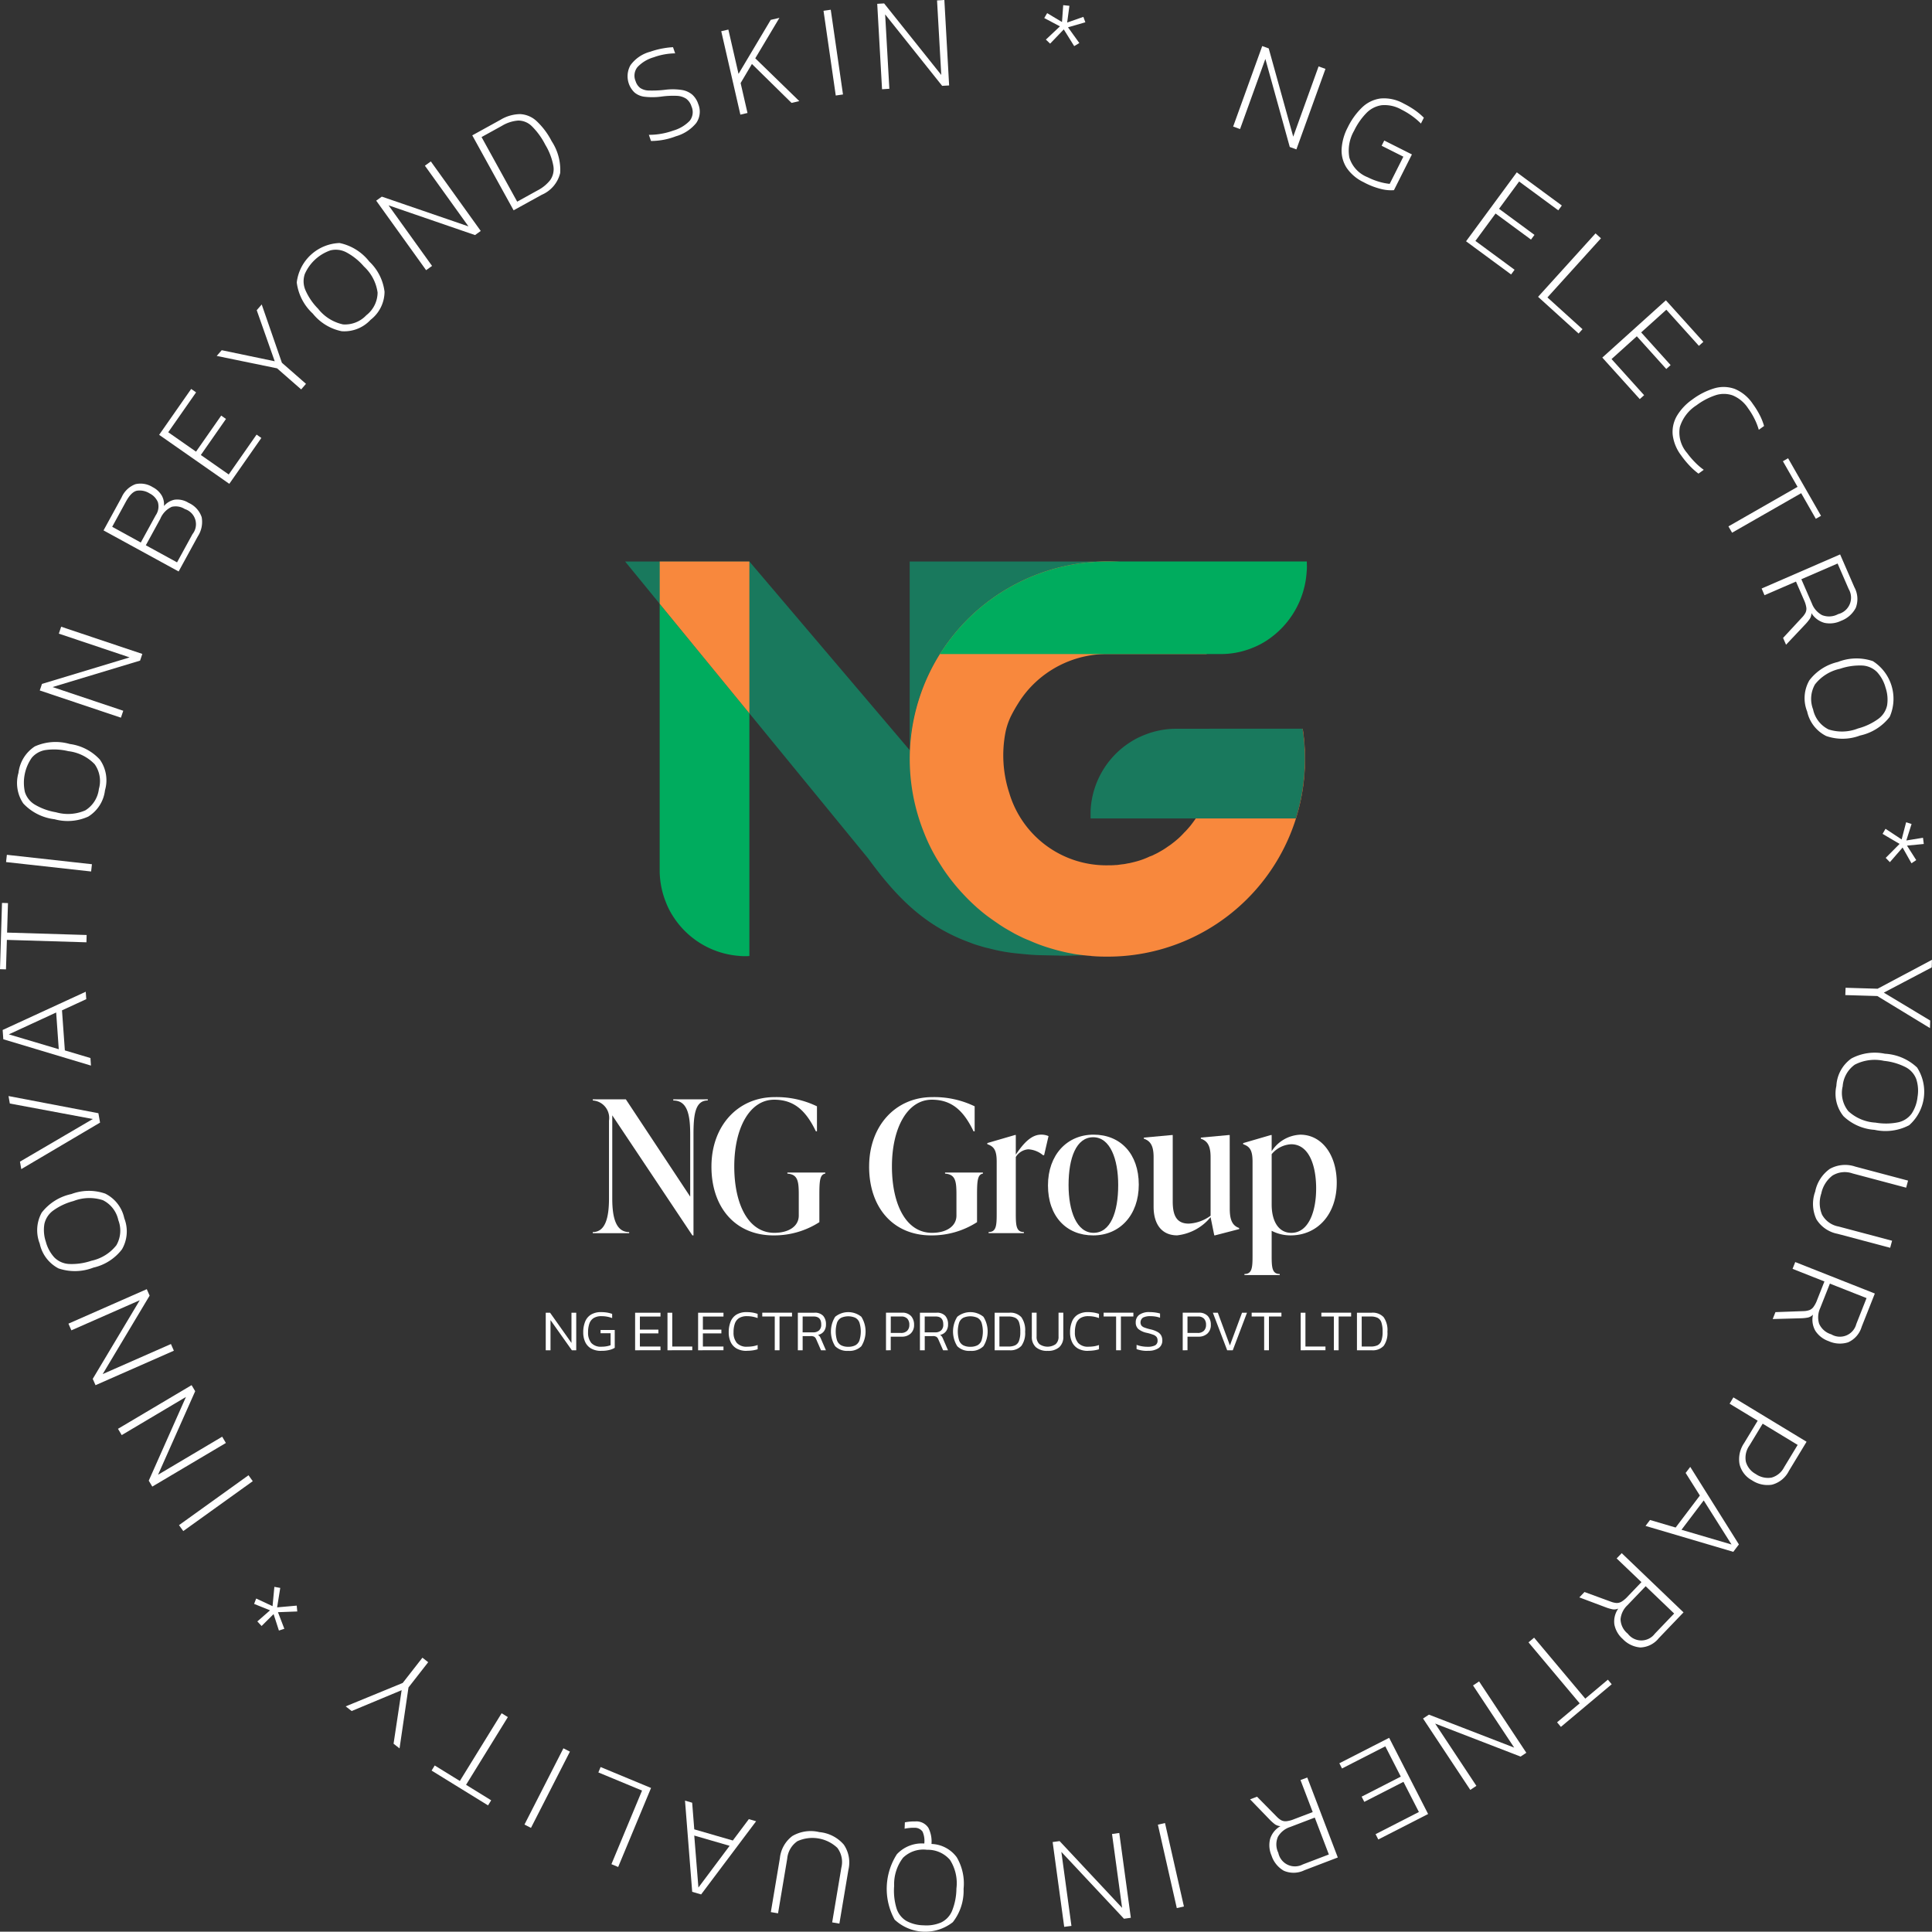 <svg id="Group_17" data-name="Group 17" xmlns="http://www.w3.org/2000/svg" xmlns:xlink="http://www.w3.org/1999/xlink" width="202.565" height="202.532" viewBox="0 0 202.565 202.532">
  <rect x="0" y="0" width="202.565" height="202.532" fill="#333333" stroke="none"/>
  <defs>
    <clipPath id="clip-path">
      <rect id="Rectangle_16" data-name="Rectangle 16" width="202.565" height="202.532" fill="none"/>
    </clipPath>
  </defs>
  <path id="Path_21" data-name="Path 21" d="M269.1,18.49l3.047-8.44.681.246,2.57,9.253,2.659-7.365.721.26-3.047,8.439-.695-.25L272.477,11.4l-2.654,7.353Z" transform="translate(-139.807 -5.221)" fill="#fff"/>
  <g id="Group_16" data-name="Group 16">
    <g id="Group_15" data-name="Group 15" clip-path="url(#clip-path)">
      <path id="Path_22" data-name="Path 22" d="M295.119,30.263a4.46,4.46,0,0,1-1.838-1.54,3.335,3.335,0,0,1-.519-1.976A5.568,5.568,0,0,1,293.4,24.5a7.353,7.353,0,0,1,1.509-2.1,3.437,3.437,0,0,1,1.937-.937,4.2,4.2,0,0,1,2.417.529,9.275,9.275,0,0,1,1.207.716,6.876,6.876,0,0,1,.914.772l-.307.61a7.268,7.268,0,0,0-.911-.777,8.089,8.089,0,0,0-1.13-.685,3.566,3.566,0,0,0-2.077-.459,2.8,2.8,0,0,0-1.61.829,7.042,7.042,0,0,0-1.279,1.845,4.171,4.171,0,0,0-.5,2.812,3.244,3.244,0,0,0,1.919,2.064,6.991,6.991,0,0,0,1.2.473,6.032,6.032,0,0,0,1.112.223l1.433-2.851-2.278-1.145.275-.548,2.9,1.458-1.883,3.747a4.178,4.178,0,0,1-1.224-.093,7.649,7.649,0,0,1-1.908-.717" transform="translate(-152.096 -11.137)" fill="#fff"/>
      <path id="Path_23" data-name="Path 23" d="M319.92,44.838l5.318-7.227,4.724,3.477-.371.505-4.107-3.023-2.106,2.862,3.715,2.734-.364.493-3.715-2.734L320.9,44.8l4.107,3.023-.363.494Z" transform="translate(-166.208 -19.54)" fill="#fff"/>
      <path id="Path_24" data-name="Path 24" d="M335.639,57.583l6.023-6.652.568.515-5.611,6.2,3.677,3.329-.411.455Z" transform="translate(-174.375 -26.461)" fill="#fff"/>
      <path id="Path_25" data-name="Path 25" d="M349.654,71.534l6.665-6.008,3.928,4.357-.466.42-3.414-3.788-2.639,2.379,3.088,3.426-.456.41L353.272,69.3l-2.649,2.388,3.414,3.788-.455.41Z" transform="translate(-181.656 -34.042)" fill="#fff"/>
      <path id="Path_26" data-name="Path 26" d="M365.928,91.671A4.463,4.463,0,0,1,365,89.459a3.339,3.339,0,0,1,.445-1.994,5.575,5.575,0,0,1,1.6-1.7,7.367,7.367,0,0,1,2.306-1.177,3.435,3.435,0,0,1,2.151.056A4.207,4.207,0,0,1,373.4,86.22a8.641,8.641,0,0,1,.738,1.194,6.341,6.341,0,0,1,.442,1.118l-.553.4a6.745,6.745,0,0,0-.436-1.121,7.74,7.74,0,0,0-.692-1.142,3.542,3.542,0,0,0-1.627-1.35,2.8,2.8,0,0,0-1.81,0,7.054,7.054,0,0,0-1.982,1.053,4.144,4.144,0,0,0-1.732,2.275,3.265,3.265,0,0,0,.762,2.719,8.524,8.524,0,0,0,.824.968,6.707,6.707,0,0,0,.921.794l-.552.4a7.278,7.278,0,0,1-.892-.79,9.766,9.766,0,0,1-.888-1.068" transform="translate(-189.622 -43.869)" fill="#fff"/>
      <path id="Path_27" data-name="Path 27" d="M377.178,107.145,384.423,103l-1.536-2.685.544-.311,3.452,6.035-.544.311-1.536-2.685-7.245,4.144Z" transform="translate(-195.955 -51.956)" fill="#fff"/>
      <path id="Path_28" data-name="Path 28" d="M384.42,124.559l8.23-3.576,1.493,3.438a2.58,2.58,0,0,1,.149,2.161,2.859,2.859,0,0,1-1.536,1.359,2.721,2.721,0,0,1-1.744.219,2.343,2.343,0,0,1-1.371-1.022,1.113,1.113,0,0,1-.159.578,4.671,4.671,0,0,1-.412.521l-2.091,2.215-.31-.715,2.006-2.164a2.044,2.044,0,0,0,.351-.487.969.969,0,0,0,.079-.536,2.921,2.921,0,0,0-.245-.79l-.838-1.93-3.3,1.432Zm4.165-.974,1.1,2.531a2.306,2.306,0,0,0,1.075,1.234,2.006,2.006,0,0,0,1.691-.111,1.775,1.775,0,0,0,1.1-2.619l-1.166-2.683Z" transform="translate(-199.718 -62.854)" fill="#fff"/>
      <path id="Path_29" data-name="Path 29" d="M394.074,149.235a3.748,3.748,0,0,1,.238-3.26,5.214,5.214,0,0,1,2.986-1.921,5.335,5.335,0,0,1,3.67-.089,4.69,4.69,0,0,1,1.765,5.842,5.339,5.339,0,0,1-3.106,1.957,5.215,5.215,0,0,1-3.55.053,3.753,3.753,0,0,1-2-2.583m.627-.189a3.043,3.043,0,0,0,1.618,2.08,4.568,4.568,0,0,0,3.086-.1,6.415,6.415,0,0,0,2.152-1.021,2.364,2.364,0,0,0,.9-1.4,3.886,3.886,0,0,0-.161-1.858,3.938,3.938,0,0,0-.9-1.643,2.355,2.355,0,0,0-1.522-.676,6.415,6.415,0,0,0-2.357.341,4.539,4.539,0,0,0-2.62,1.636,3.064,3.064,0,0,0-.194,2.635" transform="translate(-204.603 -74.647)" fill="#fff"/>
      <path id="Path_30" data-name="Path 30" d="M410.811,180.648l.31-.532,1.69,1.116.47-1.8.571.179-.549,1.729,1.747-.283.084.65-1.762.172.969,1.519-.5.332-.93-1.65-1.332,1.535-.438-.449,1.454-1.466Z" transform="translate(-213.429 -93.219)" fill="#fff"/>
      <path id="Path_31" data-name="Path 31" d="M402.715,212.379l3.357.1,5.7-3.029-.023.794-5.025,2.644,4.865,2.927-.023.794-5.522-3.364-3.357-.1Z" transform="translate(-209.211 -108.814)" fill="#fff"/>
      <path id="Path_32" data-name="Path 32" d="M400.666,233.212a3.751,3.751,0,0,1,1.573-2.865,5.209,5.209,0,0,1,3.514-.5,5.334,5.334,0,0,1,3.375,1.446,4.689,4.689,0,0,1-.826,6.047,5.334,5.334,0,0,1-3.639.487,5.211,5.211,0,0,1-3.25-1.428,3.751,3.751,0,0,1-.747-3.182m.649.089a3.039,3.039,0,0,0,.606,2.565,4.565,4.565,0,0,0,2.846,1.2,6.422,6.422,0,0,0,2.382-.033,2.366,2.366,0,0,0,1.4-.9,3.886,3.886,0,0,0,.626-1.757,3.929,3.929,0,0,0-.131-1.867,2.354,2.354,0,0,0-1.1-1.248,6.406,6.406,0,0,0-2.285-.671,4.541,4.541,0,0,0-3.064.4,3.066,3.066,0,0,0-1.272,2.315" transform="translate(-208.127 -119.367)" fill="#fff"/>
      <path id="Path_33" data-name="Path 33" d="M395.871,257.055a3.828,3.828,0,0,1,1.545-2.423,3.314,3.314,0,0,1,2.665-.237l5.535,1.47-.2.741-5.615-1.492a2.468,2.468,0,0,0-2.114.224,3.175,3.175,0,0,0-1.171,1.887,3.143,3.143,0,0,0,.083,2.214,2.476,2.476,0,0,0,1.725,1.237l5.616,1.492-.2.74-5.535-1.47a3.329,3.329,0,0,1-2.2-1.521,3.8,3.8,0,0,1-.141-2.863" transform="translate(-205.561 -132.081)" fill="#fff"/>
      <path id="Path_34" data-name="Path 34" d="M389.2,275.4l8.344,3.3-1.379,3.485a2.58,2.58,0,0,1-1.425,1.632,2.86,2.86,0,0,1-2.047-.128,2.726,2.726,0,0,1-1.386-1.081,2.339,2.339,0,0,1-.245-1.692,1.112,1.112,0,0,1-.522.3,4.6,4.6,0,0,1-.659.076l-3.045.084.287-.725,2.95-.107a2.044,2.044,0,0,0,.592-.1.959.959,0,0,0,.434-.322,2.874,2.874,0,0,0,.387-.731l.774-1.956-3.343-1.323Zm3.631,2.261-1.015,2.565a2.306,2.306,0,0,0-.115,1.633,2.006,2.006,0,0,0,1.274,1.118A1.774,1.774,0,0,0,395.6,281.9l1.076-2.721Z" transform="translate(-200.973 -143.077)" fill="#fff"/>
      <path id="Path_35" data-name="Path 35" d="M377.827,304.935l7.673,4.652-1.849,3.051a2.762,2.762,0,0,1-1.784,1.452,2.933,2.933,0,0,1-2.091-.461,2.608,2.608,0,0,1-1.305-1.7,2.994,2.994,0,0,1,.48-2.2l1.423-2.348-2.943-1.784Zm3.07,2.757-1.387,2.287a2.214,2.214,0,0,0-.371,1.714,2.117,2.117,0,0,0,1.033,1.278,2.246,2.246,0,0,0,1.654.376,2.12,2.12,0,0,0,1.317-1.083l1.423-2.347Z" transform="translate(-196.086 -158.423)" fill="#fff"/>
      <path id="Path_36" data-name="Path 36" d="M363.779,320.1l5.1,8.127-.589.777-9.2-2.717.471-.622,2.686.792,2.54-3.355-1.492-2.37Zm1.411,3.515-2.33,3.077,5.246,1.543Z" transform="translate(-186.56 -166.299)" fill="#fff"/>
      <path id="Path_37" data-name="Path 37" d="M349.084,338.929l6.48,6.208-2.594,2.706a2.58,2.58,0,0,1-1.935.973,2.858,2.858,0,0,1-1.847-.892,2.718,2.718,0,0,1-.875-1.524,2.339,2.339,0,0,1,.412-1.66,1.114,1.114,0,0,1-.594.077,4.615,4.615,0,0,1-.639-.179l-2.851-1.072.54-.564,2.771,1.015a2.046,2.046,0,0,0,.585.135.962.962,0,0,0,.524-.135,2.893,2.893,0,0,0,.635-.531l1.455-1.519-2.6-2.487Zm2.509,3.465-1.908,1.992a2.3,2.3,0,0,0-.723,1.469,2.006,2.006,0,0,0,.757,1.516,1.775,1.775,0,0,0,2.838,0l2.024-2.113Z" transform="translate(-179.051 -176.084)" fill="#fff"/>
      <path id="Path_38" data-name="Path 38" d="M334.134,357.369l5.366,6.393,2.37-1.989.4.48-5.326,4.47-.4-.48,2.369-1.989-5.366-6.393Z" transform="translate(-173.288 -185.664)" fill="#fff"/>
      <path id="Path_39" data-name="Path 39" d="M316.406,366.914l4.953,7.482-.6.4-8.959-3.46,4.323,6.529-.639.423-4.953-7.482.616-.408,8.939,3.457-4.315-6.518Z" transform="translate(-161.328 -190.623)" fill="#fff"/>
      <path id="Path_40" data-name="Path 40" d="M297.492,379.222l4.085,7.989-5.223,2.671-.285-.558L300.61,387l-1.618-3.163-4.107,2.1-.279-.546,4.107-2.1-1.624-3.176-4.54,2.322-.279-.546Z" transform="translate(-151.843 -197.017)" fill="#fff"/>
      <path id="Path_41" data-name="Path 41" d="M278.785,387.888l3.2,8.383-3.5,1.337a2.581,2.581,0,0,1-2.165.051,2.857,2.857,0,0,1-1.288-1.6,2.717,2.717,0,0,1-.139-1.752,2.337,2.337,0,0,1,1.083-1.323,1.121,1.121,0,0,1-.571-.185,4.722,4.722,0,0,1-.5-.435l-2.118-2.189.729-.278,2.071,2.1a2.051,2.051,0,0,0,.47.372.964.964,0,0,0,.531.1,2.917,2.917,0,0,0,.8-.209l1.966-.75-1.282-3.359Zm.786,4.2-2.577.984a2.3,2.3,0,0,0-1.281,1.019,2,2,0,0,0,.036,1.694A1.775,1.775,0,0,0,278.314,397l2.733-1.044Z" transform="translate(-141.72 -201.519)" fill="#fff"/>
      <rect id="Rectangle_11" data-name="Rectangle 11" width="0.766" height="8.973" transform="matrix(0.975, -0.221, 0.221, 0.975, 121.401, 191.31)" fill="#fff"/>
      <path id="Path_42" data-name="Path 42" d="M236.692,399.989l1.212,8.891-.718.1-6.566-7.008,1.057,7.759-.759.1-1.212-8.891.731-.1,6.551,7-1.056-7.745Z" transform="translate(-119.339 -207.806)" fill="#fff"/>
      <path id="Path_43" data-name="Path 43" d="M196.511,397.459a1.514,1.514,0,0,1,1.352.665,3.16,3.16,0,0,1,.331,1.7,3.422,3.422,0,0,1,2.645,1.391,5.415,5.415,0,0,1,.72,3.316,5.334,5.334,0,0,1-1.129,3.494,4.689,4.689,0,0,1-6.1-.266,6.707,6.707,0,0,1,.236-6.858,3.576,3.576,0,0,1,2.873-1.123,2.385,2.385,0,0,0-.183-1.249,1,1,0,0,0-.889-.4,3.388,3.388,0,0,0-.5.02,4.464,4.464,0,0,0-.492.076l.029-.668a5.176,5.176,0,0,1,.526-.075,4.234,4.234,0,0,1,.579-.016m1.2,2.967a3.042,3.042,0,0,0-2.5.84,4.566,4.566,0,0,0-.93,2.944,6.408,6.408,0,0,0,.252,2.368,2.361,2.361,0,0,0,1.024,1.306,3.876,3.876,0,0,0,1.807.462,3.918,3.918,0,0,0,1.847-.3,2.35,2.35,0,0,0,1.141-1.212,6.4,6.4,0,0,0,.458-2.337,4.535,4.535,0,0,0-.678-3.014,3.062,3.062,0,0,0-2.423-1.054" transform="translate(-100.53 -206.49)" fill="#fff"/>
      <path id="Path_44" data-name="Path 44" d="M173.3,399.705a3.828,3.828,0,0,1,2.556,1.312,3.313,3.313,0,0,1,.484,2.632l-.948,5.647-.756-.127.962-5.73a2.467,2.467,0,0,0-.42-2.084,3.8,3.8,0,0,0-4.184-.7,2.479,2.479,0,0,0-1.071,1.833l-.962,5.73-.756-.127.948-5.648a3.329,3.329,0,0,1,1.31-2.33,3.806,3.806,0,0,1,2.838-.406" transform="translate(-87.385 -207.612)" fill="#fff"/>
      <path id="Path_45" data-name="Path 45" d="M156.936,395.093l-5.764,7.672-.937-.272-.754-9.561.75.217.221,2.792,4.041,1.171,1.68-2.24Zm-2.778,2.575-3.707-1.075.436,5.451Z" transform="translate(-77.66 -204.14)" fill="#fff"/>
      <path id="Path_46" data-name="Path 46" d="M136.1,387.788l-3.446,8.285-.708-.295,3.211-7.719-4.58-1.9.235-.566Z" transform="translate(-67.84 -200.324)" fill="#fff"/>
      <rect id="Rectangle_12" data-name="Rectangle 12" width="8.973" height="0.766" transform="matrix(0.455, -0.891, 0.891, 0.455, 54.989, 191.3)" fill="#fff"/>
      <path id="Path_47" data-name="Path 47" d="M102.176,374.267l-4.382,7.1,2.633,1.624-.329.533-5.918-3.65.329-.534,2.633,1.624,4.381-7.1Z" transform="translate(-48.929 -194.234)" fill="#fff"/>
      <path id="Path_48" data-name="Path 48" d="M84.085,362.211l-2.066,2.647-.938,6.39-.627-.489.846-5.614-5.24,2.186-.626-.489,5.98-2.456,2.066-2.647Z" transform="translate(-39.19 -187.934)" fill="#fff"/>
      <path id="Path_49" data-name="Path 49" d="M59.918,348.25l.057.613-2.024.076.668,1.739-.568.186-.56-1.725-1.257,1.247-.446-.479,1.333-1.166-1.672-.671.217-.564,1.717.8.19-2.024.617.111-.328,2.039Z" transform="translate(-28.807 -179.905)" fill="#fff"/>
      <rect id="Rectangle_13" data-name="Rectangle 13" width="8.973" height="0.766" transform="matrix(0.812, -0.583, 0.583, 0.812, 18.769, 159.907)" fill="#fff"/>
      <path id="Path_50" data-name="Path 50" d="M37.059,308.325,29.342,312.9l-.37-.623,3.9-8.777-6.735,4-.391-.659,7.717-4.578.377.635-3.893,8.758,6.723-3.988Z" transform="translate(-13.375 -157.034)" fill="#fff"/>
      <path id="Path_51" data-name="Path 51" d="M25.989,287.771l-8.213,3.615-.292-.663,4.927-8.243-7.167,3.155-.309-.7,8.213-3.615.3.676-4.92,8.225,7.154-3.15Z" transform="translate(-7.76 -146.153)" fill="#fff"/>
      <path id="Path_52" data-name="Path 52" d="M17.267,262.746A3.749,3.749,0,0,1,17.021,266a5.21,5.21,0,0,1-2.99,1.914,5.334,5.334,0,0,1-3.67.082A3.822,3.822,0,0,1,8.4,265.4a3.822,3.822,0,0,1,.206-3.247,5.333,5.333,0,0,1,3.11-1.95,5.211,5.211,0,0,1,3.55-.046,3.751,3.751,0,0,1,2,2.587m-.627.188a3.041,3.041,0,0,0-1.613-2.084,4.569,4.569,0,0,0-3.086.088,6.415,6.415,0,0,0-2.154,1.016,2.362,2.362,0,0,0-.9,1.4,3.88,3.88,0,0,0,.157,1.858,3.925,3.925,0,0,0,.893,1.645,2.355,2.355,0,0,0,1.52.679,6.418,6.418,0,0,0,2.358-.336,4.536,4.536,0,0,0,2.624-1.63,3.062,3.062,0,0,0,.2-2.634" transform="translate(-4.234 -135.01)" fill="#fff"/>
      <path id="Path_53" data-name="Path 53" d="M11.461,241.961,3.2,246.838l-.137-.782,7.637-4.471L2,239.96l-.136-.782,9.422,1.8Z" transform="translate(-0.97 -124.26)" fill="#fff"/>
      <path id="Path_54" data-name="Path 54" d="M9.837,224.16.647,221.4l-.069-.973,8.712-4.01.055.778L6.8,218.368l.3,4.2,2.683.8Zm-3.376-1.717-.272-3.85-4.964,2.292Z" transform="translate(-0.3 -112.436)" fill="#fff"/>
      <path id="Path_55" data-name="Path 55" d="M9.063,201.162l-8.342-.253L.627,204,0,203.982l.21-6.95.627.019-.094,3.092,8.342.253Z" transform="translate(0 -102.364)" fill="#fff"/>
      <rect id="Rectangle_14" data-name="Rectangle 14" width="0.766" height="8.973" transform="translate(0.636 90.385) rotate(-83.679)" fill="#fff"/>
      <path id="Path_56" data-name="Path 56" d="M12.968,167a3.749,3.749,0,0,1-1.753,2.758,5.21,5.21,0,0,1-3.54.278A5.333,5.333,0,0,1,4.4,168.381a3.823,3.823,0,0,1-.5-3.215A3.826,3.826,0,0,1,5.613,162.4a5.337,5.337,0,0,1,3.663-.252,5.21,5.21,0,0,1,3.152,1.634A3.749,3.749,0,0,1,12.968,167m-.642-.13a3.041,3.041,0,0,0-.44-2.6A4.563,4.563,0,0,0,9.123,162.9a6.391,6.391,0,0,0-2.378-.12,2.361,2.361,0,0,0-1.451.808,4.557,4.557,0,0,0-.726,3.585,2.351,2.351,0,0,0,1.02,1.316,6.406,6.406,0,0,0,2.237.816,4.539,4.539,0,0,0,3.083-.2,3.063,3.063,0,0,0,1.419-2.229" transform="translate(-1.96 -84.142)" fill="#fff"/>
      <path id="Path_57" data-name="Path 57" d="M17.188,146.3l-8.508-2.853.231-.688,9.192-2.78-7.424-2.49.244-.726,8.508,2.853-.234.7-9.175,2.772,7.411,2.486Z" transform="translate(-4.51 -71.053)" fill="#fff"/>
      <path id="Path_58" data-name="Path 58" d="M30.465,114.735l-7.873-4.306,1.893-3.46a2.571,2.571,0,0,1,1.457-1.387,2.387,2.387,0,0,1,1.8.31,2.328,2.328,0,0,1,.95.877,1.866,1.866,0,0,1,.236,1.106,1.95,1.95,0,0,1,1.109-.664,2.214,2.214,0,0,1,1.472.329,2.522,2.522,0,0,1,1.373,1.5,2.76,2.76,0,0,1-.4,2.005ZM26.5,111.7l1.559-2.848a1.637,1.637,0,0,0,.229-1.391,1.814,1.814,0,0,0-.861-.908,1.938,1.938,0,0,0-1.346-.283q-.588.131-1.143,1.145L23.5,110.05Zm3.8,2.08,1.618-2.958a1.666,1.666,0,0,0-.8-2.63,1.784,1.784,0,0,0-1.373-.235,2.375,2.375,0,0,0-1.2,1.256l-1.518,2.775Z" transform="translate(-11.737 -54.818)" fill="#fff"/>
      <path id="Path_59" data-name="Path 59" d="M42.084,94.823l-7.356-5.138,3.359-4.81.514.359-2.92,4.181,2.913,2.035,2.641-3.781.5.351L39.1,91.8l2.924,2.043,2.92-4.181.5.351Z" transform="translate(-18.042 -44.095)" fill="#fff"/>
      <path id="Path_60" data-name="Path 60" d="M56.147,75.357,53.62,73.146l-6.327-1.3.523-.6,5.558,1.16-1.887-5.355.523-.6,2.116,6.11,2.527,2.211Z" transform="translate(-24.57 -34.528)" fill="#fff"/>
      <path id="Path_61" data-name="Path 61" d="M72.507,61.052A3.749,3.749,0,0,1,69.47,62.26a5.211,5.211,0,0,1-3.031-1.849,5.336,5.336,0,0,1-1.682-3.263,4.689,4.689,0,0,1,4.488-4.136,5.334,5.334,0,0,1,3.116,1.941,5.21,5.21,0,0,1,1.6,3.171,3.748,3.748,0,0,1-1.45,2.929m-.444-.481a3.044,3.044,0,0,0,1.166-2.363A4.566,4.566,0,0,0,71.8,55.472a6.4,6.4,0,0,0-1.857-1.49,2.361,2.361,0,0,0-1.649-.2A4.556,4.556,0,0,0,65.6,56.265a2.355,2.355,0,0,0,.056,1.664A6.415,6.415,0,0,0,66.993,59.9a4.538,4.538,0,0,0,2.616,1.645,3.062,3.062,0,0,0,2.455-.975" transform="translate(-33.643 -27.532)" fill="#fff"/>
      <path id="Path_62" data-name="Path 62" d="M87.327,46.628l-5.233-7.289.589-.422,9.083,3.119L87.2,35.674l.622-.447,5.233,7.289-.6.431-9.064-3.115,4.559,6.35Z" transform="translate(-42.65 -18.301)" fill="#fff"/>
      <path id="Path_63" data-name="Path 63" d="M107.391,34.985l-4.334-7.858,2.952-1.628a4.1,4.1,0,0,1,2.056-.6,2.717,2.717,0,0,1,1.729.726,7.73,7.73,0,0,1,1.588,2.116,5.46,5.46,0,0,1,.892,3.334,3.33,3.33,0,0,1-1.931,2.283Zm.375-.907L109.9,32.9a4.052,4.052,0,0,0,1.329-1.083,1.994,1.994,0,0,0,.333-1.473,6.542,6.542,0,0,0-.851-2.236,7.524,7.524,0,0,0-1.416-1.948,2.02,2.02,0,0,0-1.421-.585,3.856,3.856,0,0,0-1.708.553l-2.135,1.178Z" transform="translate(-53.541 -12.935)" fill="#fff"/>
      <path id="Path_64" data-name="Path 64" d="M141.98,19.651a7.236,7.236,0,0,1-2.59.485l-.223-.645a7.451,7.451,0,0,0,2.546-.441,3.886,3.886,0,0,0,1.737-1.03,1.467,1.467,0,0,0,.185-1.509,1.568,1.568,0,0,0-.561-.808,1.95,1.95,0,0,0-1-.3,8.965,8.965,0,0,0-1.616.081,7.123,7.123,0,0,1-1.727.016,2,2,0,0,1-1.07-.448,2.363,2.363,0,0,1-.429-2.852,3.723,3.723,0,0,1,2.08-1.422,8.4,8.4,0,0,1,1.366-.356,7.73,7.73,0,0,1,1.021-.118l.224.645a6.862,6.862,0,0,0-2.247.411,3.77,3.77,0,0,0-1.7,1.025,1.437,1.437,0,0,0-.2,1.478,1.433,1.433,0,0,0,.493.721,1.7,1.7,0,0,0,.924.262,11.8,11.8,0,0,0,1.6-.068,6.4,6.4,0,0,1,1.824.009,2.239,2.239,0,0,1,1.11.5,2.29,2.29,0,0,1,.617.973,2.091,2.091,0,0,1-.209,1.99,4.242,4.242,0,0,1-2.155,1.4" transform="translate(-71.135 -5.355)" fill="#fff"/>
      <path id="Path_65" data-name="Path 65" d="M159.393,14.046,157.387,5.3l.747-.172L159.2,9.773l3.376-5.663.91-.209-2.531,4.239,4.617,4.488-.815.187-4.152-4.08-1.185,2,.72,3.137Z" transform="translate(-81.767 -2.027)" fill="#fff"/>
      <rect id="Rectangle_15" data-name="Rectangle 15" width="0.766" height="8.973" transform="matrix(0.99, -0.143, 0.143, 0.99, 86.344, 1.131)" fill="#fff"/>
      <path id="Path_66" data-name="Path 66" d="M191.933,9.357,191.428.4l.723-.041,5.992,7.5L197.7.044,198.467,0l.5,8.959L198.235,9l-5.977-7.492.441,7.8Z" transform="translate(-99.453 0)" fill="#fff"/>
      <path id="Path_67" data-name="Path 67" d="M228.491,5.162l-.446-.424L229.52,3.35l-1.647-.871.305-.515,1.557.931.127-1.766.651.068-.237,1.754,1.7-.595.208.568-1.82.526,1.188,1.65-.538.322-1.093-1.752Z" transform="translate(-118.387 -0.587)" fill="#fff"/>
      <path id="Path_68" data-name="Path 68" d="M184.526,163.828c-.575-.01-1.671.047-2.337.029-.7-.02-1.429-.029-2.133-.047-.853-.009-1.7-.1-2.542-.184a18.1,18.1,0,0,1-2.978-.539,8.1,8.1,0,0,1-.788-.205c-.269-.083-.529-.157-.8-.25-.37-.139-.741-.279-1.112-.426-4.4-1.8-7.171-4.758-9.917-8.5-.017-.01-.017-.01-.017-.027L149.435,138.45l-9.4-11.483-3.627-4.434h13.031Z" transform="translate(-70.866 -63.66)" fill="#19795d"/>
      <path id="Path_69" data-name="Path 69" d="M153.357,143.244v25.442a2.754,2.754,0,0,1-.4.019,5.417,5.417,0,0,1-.676-.028,9.017,9.017,0,0,1-6.929-4.156,7.7,7.7,0,0,1-.742-1.455,9.008,9.008,0,0,1-.658-3.367V131.761Z" transform="translate(-74.787 -68.454)" fill="#00ac5e"/>
      <path id="Path_70" data-name="Path 70" d="M153.357,122.533V138.45l-9.4-11.483v-4.434Z" transform="translate(-74.787 -63.659)" fill="#f8883d"/>
      <path id="Path_71" data-name="Path 71" d="M207.915,129.542v34.71l-.445-.307c-.324-.232-.659-.455-.974-.7s-.613-.492-.91-.751c-.445-.4-.88-.808-1.28-1.234-.416-.436-.807-.872-1.177-1.335a19,19,0,0,1-1.391-1.938,18.5,18.5,0,0,1-1.717-3.331,20.72,20.72,0,0,1,1.6-18.7c.019-.029.027-.048.047-.074a3.233,3.233,0,0,1,.2-.3,20.573,20.573,0,0,1,6.039-6.038" transform="translate(-103.131 -67.301)" fill="#1a765b"/>
      <path id="Path_72" data-name="Path 72" d="M207.915,122.533h-9.406v20.713a20.531,20.531,0,0,1,3.117-10.935c.019-.029.027-.048.047-.074a3.236,3.236,0,0,1,.2-.3,20.736,20.736,0,0,1,17.364-9.406Z" transform="translate(-103.131 -63.66)" fill="#19795d"/>
      <path id="Path_73" data-name="Path 73" d="M258.669,162.2a20.8,20.8,0,0,1-.942,6.228H237.985v-.4c0-.223,0-.448.016-.672a9.028,9.028,0,0,1,4.15-6.929,8.035,8.035,0,0,1,1.464-.747,8.906,8.906,0,0,1,3.361-.656h11.453a20.167,20.167,0,0,1,.24,3.18" transform="translate(-123.64 -82.616)" fill="#19795d"/>
      <path id="Path_74" data-name="Path 74" d="M239.712,140.063h-.027a19.964,19.964,0,0,1,.241,3.182,20.786,20.786,0,0,1-.947,6.225H228.507c-.185.268-.38.529-.574.779-.214.25-.418.491-.65.714a8.252,8.252,0,0,1-.687.678c-.158.129-.308.268-.493.4a4.923,4.923,0,0,1-.518.373c-.185.137-.343.24-.538.36-.176.1-.361.214-.555.315-.131.074-.27.13-.4.2a2.752,2.752,0,0,1-.408.166,8.308,8.308,0,0,1-1.206.466c-.315.093-.629.167-.954.241-.094.01-.177.029-.27.046a3.412,3.412,0,0,1-.492.074c-.2.027-.39.057-.566.074H220.1c-.287.028-.556.028-.835.028a10.608,10.608,0,0,1-10.324-7.615,12.689,12.689,0,0,1-.381-6.363,7.271,7.271,0,0,1,.585-1.7c.223-.436.464-.863.723-1.271a10.745,10.745,0,0,1,1.754-2.17,11,11,0,0,1,7.615-3.033h10.4l.3-.3,3.638-3.645a20.726,20.726,0,0,0-31.7,3.645,3.514,3.514,0,0,0-.2.3c-.019.027-.028.046-.046.075a20.719,20.719,0,0,0-1.6,18.7,18.485,18.485,0,0,0,1.717,3.331,19,19,0,0,0,1.391,1.938c.37.464.761.9,1.177,1.335.4.426.835.836,1.28,1.234.3.258.594.509.91.751s.65.473.974.7l.445.307c.185.119.37.241.565.361.334.194.677.389,1.021.585.25.13.491.249.743.371a7.847,7.847,0,0,0,.75.324,17.485,17.485,0,0,0,2.273.844c.575.176,1.16.324,1.763.455.157.036.344.064.5.092.287.065.584.1.871.139h.037c.362.055.724.084,1.085.111a.383.383,0,0,0,.148.019c.52.047,1.039.055,1.567.055a20.676,20.676,0,0,0,20.713-20.721,19.738,19.738,0,0,0-.241-3.182" transform="translate(-103.131 -63.659)" fill="#f8883d"/>
      <path id="Path_75" data-name="Path 75" d="M272.362,162.2a20.785,20.785,0,0,1-.947,6.225H260.943l.167-.251a11.009,11.009,0,0,0,.779-1.456,11.209,11.209,0,0,0,.862-5.788,14.1,14.1,0,0,0-.381-1.911h9.75a19.964,19.964,0,0,1,.241,3.182" transform="translate(-135.568 -82.616)" fill="#19795d"/>
      <path id="Path_76" data-name="Path 76" d="M243.577,122.951a5.582,5.582,0,0,1-.028.687,9.319,9.319,0,0,1-4.145,7.151,8.2,8.2,0,0,1-1.466.77,8.784,8.784,0,0,1-3.358.677H205.092a3.17,3.17,0,0,1,.2-.3,20.736,20.736,0,0,1,17.364-9.406h20.908c.009.139.009.279.009.418" transform="translate(-106.551 -63.66)" fill="#00ac5e"/>
      <path id="Path_77" data-name="Path 77" d="M137.781,239.9h3.624v.116c-1.311,0-1.5,1.465-1.5,3.546v10.6h-.116l-8.4-12.586v8.732c0,2,.385,3.507,1.773,3.507v.116h-3.816v-.116c1.311,0,1.7-1.5,1.7-3.507v-8.173a1.841,1.841,0,0,0-1.7-2.12V239.9h3.469l6.746,10.2v-6.534c0-2.081-.308-3.546-1.773-3.546Z" transform="translate(-67.195 -124.635)" fill="#fff"/>
      <path id="Path_78" data-name="Path 78" d="M155.249,246.7c0-4.318,2.814-7.286,6.611-7.286a9.711,9.711,0,0,1,4.452.964V243H166.2c-1.041-2.159-2.275-3.315-4.376-3.315-2.563,0-4.182,2.968-4.182,7,0,3.913,1.445,6.958,4.2,6.958,1.523,0,2.563-.694,2.563-1.812v-2.14c0-1.426-.077-2.178-1.195-2.255v-.115h3.971v.115c-.578.077-.617.829-.617,2.255v2.833a8.752,8.752,0,0,1-4.8,1.388c-4.009,0-6.515-2.929-6.515-7.209" transform="translate(-80.656 -124.384)" fill="#fff"/>
      <path id="Path_79" data-name="Path 79" d="M189.661,246.7c0-4.318,2.814-7.286,6.611-7.286a9.711,9.711,0,0,1,4.453.964V243h-.115c-1.041-2.159-2.275-3.315-4.376-3.315-2.563,0-4.182,2.968-4.182,7,0,3.913,1.445,6.958,4.2,6.958,1.523,0,2.564-.694,2.564-1.812v-2.14c0-1.426-.077-2.178-1.195-2.255v-.115h3.971v.115c-.578.077-.617.829-.617,2.255v2.833a8.749,8.749,0,0,1-4.8,1.388c-4.009,0-6.515-2.929-6.515-7.209" transform="translate(-98.535 -124.384)" fill="#fff"/>
      <path id="Path_80" data-name="Path 80" d="M221.868,247.756l-.463,2h-.115a2.628,2.628,0,0,0-1.542-.617,1.672,1.672,0,0,0-1.311.81v5.975c0,1.233.058,1.889.848,1.889v.116h-3.7v-.116c.79,0,.848-.655.848-1.889v-5.512c0-1.234-.327-1.581-.983-1.812v-.116l2.91-.848h.077V249.7c.81-1.214,1.639-2.1,2.66-2.1a1.9,1.9,0,0,1,.771.154" transform="translate(-111.933 -128.637)" fill="#fff"/>
      <path id="Path_81" data-name="Path 81" d="M228.686,252.921c0-3.2,2-5.32,4.78-5.32,2.814,0,4.741,2,4.741,5.243,0,3.2-2,5.32-4.78,5.32-2.814,0-4.741-2-4.741-5.243m7.363-.038c0-2.737-.849-5.011-2.621-5.011s-2.583,2.159-2.583,5.011c0,2.737.848,5.011,2.621,5.011s2.583-2.159,2.583-5.011" transform="translate(-118.809 -128.636)" fill="#fff"/>
      <path id="Path_82" data-name="Path 82" d="M258.624,255.43c0,1.233.328,1.773.983,2v.116l-2.525.655H257l-.386-1.908a5.278,5.278,0,0,1-3.508,1.908c-1.542,0-2.467-1.08-2.467-3.007v-5.2c0-1.233-.367-1.7-1.021-1.927v-.115l2.949-.27h.077v6.938c0,1.35.308,2.351,1.677,2.351a4.181,4.181,0,0,0,2.293-.829v-6.149c0-1.233-.366-1.7-1.021-1.927v-.115l2.949-.27h.077Z" transform="translate(-129.687 -128.678)" fill="#fff"/>
      <path id="Path_83" data-name="Path 83" d="M281.091,252.651c0,3.334-2.043,5.512-4.838,5.512a4.318,4.318,0,0,1-1.985-.481v2.64c0,1.234.058,1.889.848,1.889v.115h-3.7v-.115c.791,0,.848-.655.848-1.889v-9.907c0-1.233-.328-1.581-.983-1.812v-.116l2.911-.848h.077v1.7a3.757,3.757,0,0,1,3.007-1.734c2.2,0,3.816,2.043,3.816,5.05m-2.159.617c0-2.563-.81-4.664-2.621-4.664a2.832,2.832,0,0,0-2.043,1.041v5.281c0,1.735.713,2.968,2.062,2.968,1.793,0,2.6-2.216,2.6-4.626" transform="translate(-140.938 -128.636)" fill="#fff"/>
      <path id="Path_84" data-name="Path 84" d="M119.092,290.395v-3.938h.453l2.244,3.168v-3.168h.5v3.938h-.458l-2.239-3.162v3.162Z" transform="translate(-61.872 -148.823)" fill="#fff"/>
      <path id="Path_85" data-name="Path 85" d="M129.166,290.39a2.083,2.083,0,0,1-1.055-.242,1.517,1.517,0,0,1-.627-.679,2.357,2.357,0,0,1-.209-1.024,2.931,2.931,0,0,1,.2-1.119,1.526,1.526,0,0,1,.612-.737,2,2,0,0,1,1.076-.26,3.646,3.646,0,0,1,.621.049,3.386,3.386,0,0,1,.523.135v.44a3.113,3.113,0,0,0-1.1-.2,1.537,1.537,0,0,0-.844.2,1.107,1.107,0,0,0-.446.581,2.709,2.709,0,0,0-.135.905,1.681,1.681,0,0,0,.337,1.122,1.348,1.348,0,0,0,1.082.394,2.96,2.96,0,0,0,.508-.043,2.326,2.326,0,0,0,.434-.116v-1.254h-1.052v-.342h1.487v1.871a1.96,1.96,0,0,1-.517.214,3.3,3.3,0,0,1-.89.1" transform="translate(-66.124 -148.756)" fill="#fff"/>
      <path id="Path_86" data-name="Path 86" d="M138.593,290.395v-3.938h2.66v.4h-2.159v1.376h1.939v.392h-1.939V290h2.159v.391Z" transform="translate(-72.003 -148.823)" fill="#fff"/>
      <path id="Path_87" data-name="Path 87" d="M145.657,290.395v-3.938h.5V290h2.1v.391Z" transform="translate(-75.673 -148.823)" fill="#fff"/>
      <path id="Path_88" data-name="Path 88" d="M152.34,290.395v-3.938H155v.4h-2.159v1.376h1.939v.392h-1.939V290H155v.391Z" transform="translate(-79.145 -148.823)" fill="#fff"/>
      <path id="Path_89" data-name="Path 89" d="M160.912,290.39a2.083,2.083,0,0,1-1.055-.242,1.517,1.517,0,0,1-.627-.679,2.357,2.357,0,0,1-.209-1.024,2.931,2.931,0,0,1,.2-1.119,1.526,1.526,0,0,1,.612-.737,2,2,0,0,1,1.076-.26,3.646,3.646,0,0,1,.621.049,3.386,3.386,0,0,1,.523.135v.44a3.113,3.113,0,0,0-1.1-.2,1.537,1.537,0,0,0-.844.2,1.107,1.107,0,0,0-.446.581,2.709,2.709,0,0,0-.135.905,1.65,1.65,0,0,0,.346,1.122,1.378,1.378,0,0,0,1.092.394,3.79,3.79,0,0,0,.56-.043,2.645,2.645,0,0,0,.529-.135v.446a3.6,3.6,0,0,1-.517.116,4.125,4.125,0,0,1-.621.043" transform="translate(-82.617 -148.756)" fill="#fff"/>
      <path id="Path_90" data-name="Path 90" d="M167.651,290.395v-3.541h-1.309v-.4h3.119v.4h-1.309v3.541Z" transform="translate(-86.42 -148.823)" fill="#fff"/>
      <path id="Path_91" data-name="Path 91" d="M174.107,290.395v-3.939h1.731a1.174,1.174,0,0,1,.926.33,1.306,1.306,0,0,1,.291.893,1.189,1.189,0,0,1-.211.722,1.039,1.039,0,0,1-.627.385.576.576,0,0,1,.186.168,1.519,1.519,0,0,1,.132.254l.514,1.187h-.514l-.5-1.144a.6.6,0,0,0-.193-.263.735.735,0,0,0-.4-.08h-.832v1.487Zm.5-1.878H175.7a.926.926,0,0,0,.627-.2.8.8,0,0,0,.229-.639q0-.826-.789-.825h-1.156Z" transform="translate(-90.454 -148.822)" fill="#fff"/>
      <path id="Path_92" data-name="Path 92" d="M183.14,290.39a1.773,1.773,0,0,1-1.37-.486,2.894,2.894,0,0,1,0-3.088,2.177,2.177,0,0,1,2.743,0,2.91,2.91,0,0,1,0,3.088,1.769,1.769,0,0,1-1.373.486m0-.428a1.576,1.576,0,0,0,.737-.153.949.949,0,0,0,.434-.5,3.179,3.179,0,0,0,0-1.89.949.949,0,0,0-.434-.5,1.854,1.854,0,0,0-1.474,0,.949.949,0,0,0-.434.5,3.179,3.179,0,0,0,0,1.89.949.949,0,0,0,.434.5,1.575,1.575,0,0,0,.737.153" transform="translate(-94.203 -148.756)" fill="#fff"/>
      <path id="Path_93" data-name="Path 93" d="M193.34,290.394v-3.939H195a1.23,1.23,0,0,1,.972.355,1.339,1.339,0,0,1,.312.917,1.191,1.191,0,0,1-.352.908,1.333,1.333,0,0,1-.957.333h-1.138v1.425Zm.5-1.817H194.9a.886.886,0,0,0,.664-.229.851.851,0,0,0,.223-.621.917.917,0,0,0-.211-.645.836.836,0,0,0-.645-.229h-1.089Z" transform="translate(-100.446 -148.822)" fill="#fff"/>
      <path id="Path_94" data-name="Path 94" d="M200.747,290.395v-3.939h1.732a1.175,1.175,0,0,1,.926.33,1.3,1.3,0,0,1,.29.893,1.183,1.183,0,0,1-.211.722,1.034,1.034,0,0,1-.626.385.569.569,0,0,1,.186.168,1.483,1.483,0,0,1,.132.254l.514,1.187h-.514l-.5-1.144a.612.612,0,0,0-.193-.263.735.735,0,0,0-.4-.08h-.832v1.487Zm.5-1.878h1.089a.923.923,0,0,0,.627-.2.8.8,0,0,0,.23-.639q0-.826-.789-.825h-1.156Z" transform="translate(-104.294 -148.822)" fill="#fff"/>
      <path id="Path_95" data-name="Path 95" d="M209.782,290.39a1.773,1.773,0,0,1-1.37-.486,2.9,2.9,0,0,1,0-3.088,2.177,2.177,0,0,1,2.743,0,2.91,2.91,0,0,1,0,3.088,1.769,1.769,0,0,1-1.373.486m0-.428a1.576,1.576,0,0,0,.737-.153.949.949,0,0,0,.434-.5,3.189,3.189,0,0,0,0-1.89.949.949,0,0,0-.434-.5,1.854,1.854,0,0,0-1.474,0,.949.949,0,0,0-.434.5,3.189,3.189,0,0,0,0,1.89.949.949,0,0,0,.434.5,1.576,1.576,0,0,0,.737.153" transform="translate(-108.045 -148.756)" fill="#fff"/>
      <path id="Path_96" data-name="Path 96" d="M217.052,290.394v-3.938h1.541a1.561,1.561,0,0,1,1.254.465,2.346,2.346,0,0,1,.4,1.529,2.3,2.3,0,0,1-.388,1.477,1.553,1.553,0,0,1-1.263.467Zm.5-.391h.948a1.667,1.667,0,0,0,.69-.125.816.816,0,0,0,.413-.462,2.652,2.652,0,0,0,.138-.966,2.979,2.979,0,0,0-.126-.972.825.825,0,0,0-.4-.486,1.6,1.6,0,0,0-.718-.138h-.948Z" transform="translate(-112.765 -148.822)" fill="#fff"/>
      <path id="Path_97" data-name="Path 97" d="M226.82,290.456a1.776,1.776,0,0,1-1.232-.385,1.433,1.433,0,0,1-.425-1.119v-2.5h.5v2.5a1.015,1.015,0,0,0,.3.8,1.491,1.491,0,0,0,1.7,0,1.015,1.015,0,0,0,.3-.8v-2.5h.5v2.5a1.433,1.433,0,0,1-.425,1.119,1.767,1.767,0,0,1-1.226.385" transform="translate(-116.978 -148.822)" fill="#fff"/>
      <path id="Path_98" data-name="Path 98" d="M235.4,290.39a2.083,2.083,0,0,1-1.055-.242,1.518,1.518,0,0,1-.627-.679,2.357,2.357,0,0,1-.208-1.024,2.931,2.931,0,0,1,.2-1.119,1.525,1.525,0,0,1,.611-.737,2,2,0,0,1,1.076-.26,3.637,3.637,0,0,1,.621.049,3.372,3.372,0,0,1,.523.135v.44a3.113,3.113,0,0,0-1.1-.2,1.54,1.54,0,0,0-.844.2,1.11,1.11,0,0,0-.446.581,2.709,2.709,0,0,0-.135.905,1.652,1.652,0,0,0,.345,1.122,1.379,1.379,0,0,0,1.092.394,3.783,3.783,0,0,0,.559-.043,2.645,2.645,0,0,0,.529-.135v.446a3.589,3.589,0,0,1-.517.116,4.121,4.121,0,0,1-.621.043" transform="translate(-121.316 -148.756)" fill="#fff"/>
      <path id="Path_99" data-name="Path 99" d="M242.139,290.395v-3.541H240.83v-.4h3.12v.4h-1.309v3.541Z" transform="translate(-125.118 -148.823)" fill="#fff"/>
      <path id="Path_100" data-name="Path 100" d="M249.11,290.39a3.2,3.2,0,0,1-1.187-.184v-.446a3,3,0,0,0,.548.149,3.333,3.333,0,0,0,.6.052,1.7,1.7,0,0,0,.789-.144.537.537,0,0,0,.263-.517.592.592,0,0,0-.107-.37.809.809,0,0,0-.352-.233,5.337,5.337,0,0,0-.655-.193,2.02,2.02,0,0,1-.911-.413.9.9,0,0,1-.263-.682.963.963,0,0,1,.361-.792,1.738,1.738,0,0,1,1.1-.29,3.928,3.928,0,0,1,.636.049,3,3,0,0,1,.452.1v.441a2.665,2.665,0,0,0-.477-.122,3.248,3.248,0,0,0-.532-.043,1.642,1.642,0,0,0-.771.147.614.614,0,0,0-.174.835.72.72,0,0,0,.321.214,5.056,5.056,0,0,0,.63.186,2.737,2.737,0,0,1,.752.279.961.961,0,0,1,.379.382,1.113,1.113,0,0,1,.11.5.946.946,0,0,1-.38.8,1.871,1.871,0,0,1-1.131.284" transform="translate(-128.756 -148.756)" fill="#fff"/>
      <path id="Path_101" data-name="Path 101" d="M258.09,290.394v-3.939h1.664a1.229,1.229,0,0,1,.972.355,1.337,1.337,0,0,1,.312.917,1.191,1.191,0,0,1-.352.908,1.333,1.333,0,0,1-.957.333h-1.138v1.425Zm.5-1.817h1.058a.886.886,0,0,0,.664-.229.849.849,0,0,0,.223-.621.92.92,0,0,0-.211-.645.836.836,0,0,0-.645-.229h-1.089Z" transform="translate(-134.085 -148.822)" fill="#fff"/>
      <path id="Path_102" data-name="Path 102" d="M266.171,290.395l-1.5-3.938h.52l1.266,3.431,1.272-3.431h.52l-1.492,3.938Z" transform="translate(-137.505 -148.823)" fill="#fff"/>
      <path id="Path_103" data-name="Path 103" d="M274.445,290.395v-3.541h-1.309v-.4h3.12v.4h-1.309v3.541Z" transform="translate(-141.902 -148.823)" fill="#fff"/>
      <path id="Path_104" data-name="Path 104" d="M283.829,290.395v-3.938h.5V290h2.1v.391Z" transform="translate(-147.457 -148.823)" fill="#fff"/>
      <path id="Path_105" data-name="Path 105" d="M289.656,290.395v-3.541h-1.309v-.4h3.12v.4h-1.309v3.541Z" transform="translate(-149.805 -148.823)" fill="#fff"/>
      <path id="Path_106" data-name="Path 106" d="M296.112,290.394v-3.938h1.541a1.561,1.561,0,0,1,1.254.465,2.346,2.346,0,0,1,.4,1.529,2.3,2.3,0,0,1-.388,1.477,1.553,1.553,0,0,1-1.263.467Zm.5-.391h.948a1.667,1.667,0,0,0,.69-.125.816.816,0,0,0,.413-.462,2.651,2.651,0,0,0,.138-.966,2.98,2.98,0,0,0-.126-.972.825.825,0,0,0-.4-.486,1.6,1.6,0,0,0-.718-.138h-.948Z" transform="translate(-153.839 -148.822)" fill="#fff"/>
    </g>
  </g>
</svg>
